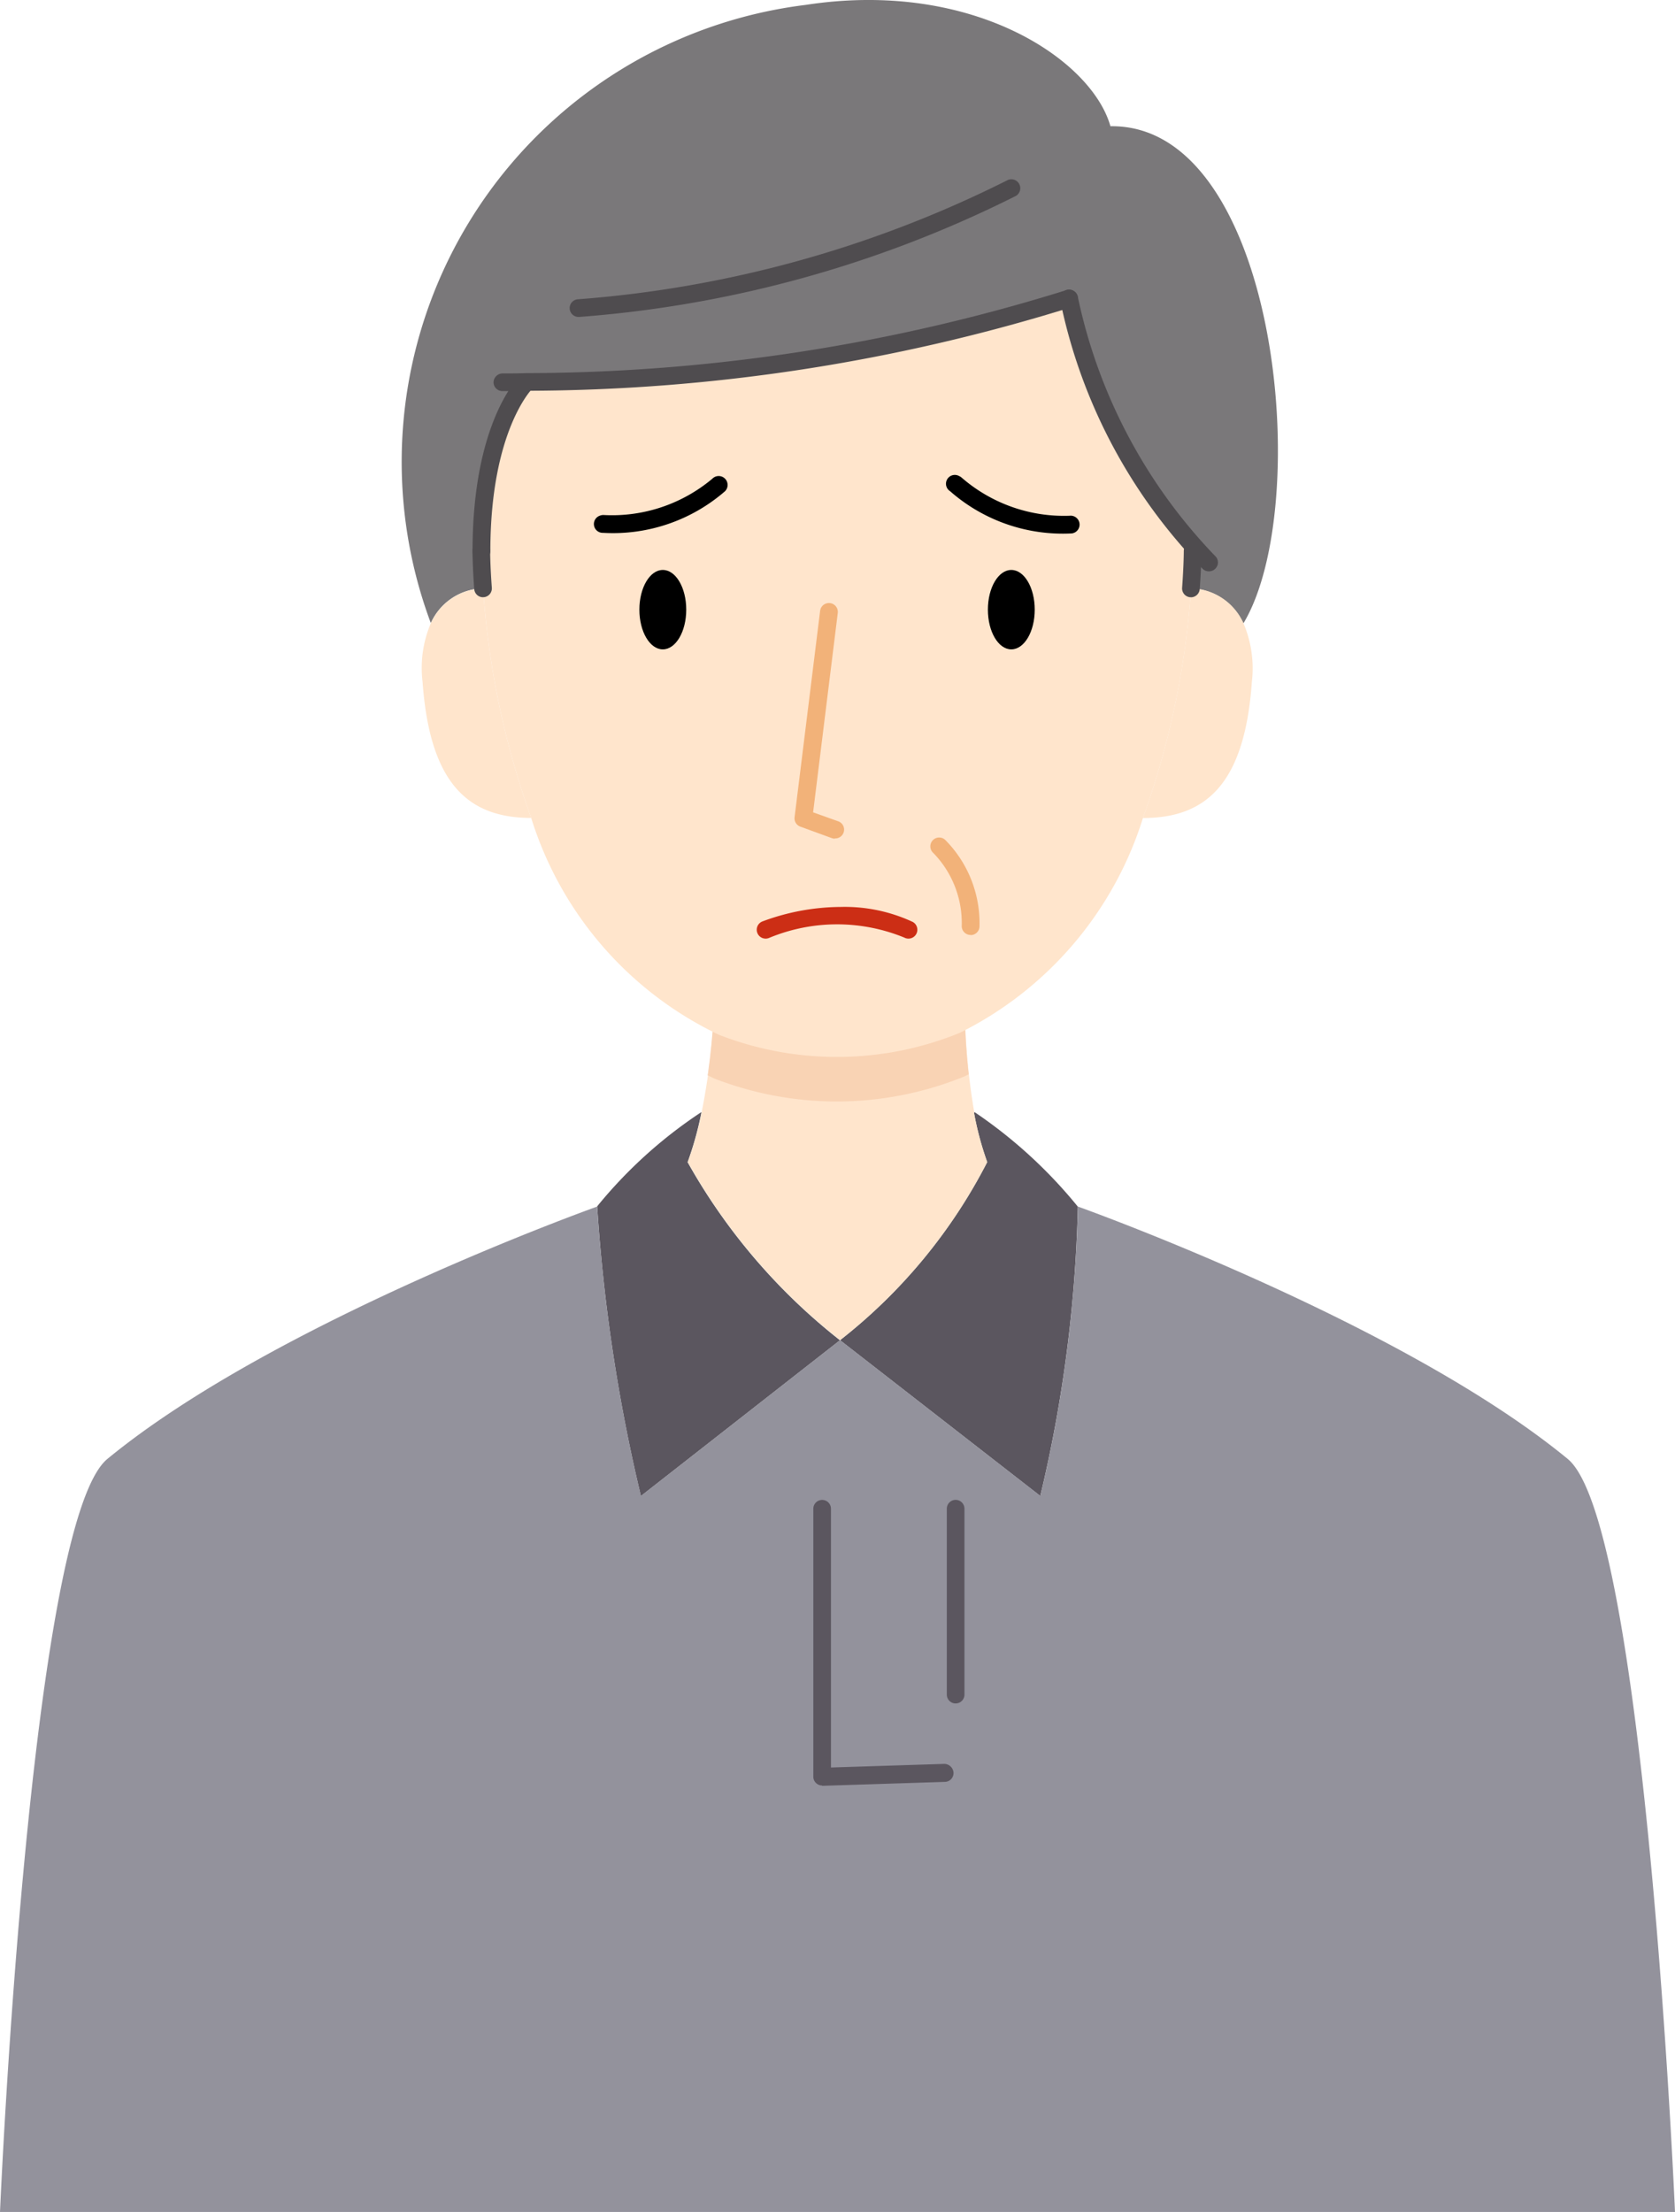 <svg id="グループ_29" data-name="グループ 29" xmlns="http://www.w3.org/2000/svg" xmlns:xlink="http://www.w3.org/1999/xlink" width="37.97" height="50.132" viewBox="0 0 37.97 50.132">
  <defs>
    <clipPath id="clip-path">
      <rect id="長方形_28" data-name="長方形 28" width="37.97" height="50.132" fill="none"/>
    </clipPath>
    <clipPath id="clip-path-2">
      <path id="パス_79" data-name="パス 79" d="M49.727,68.11a7.22,7.22,0,0,1-2.781-.521,16.018,16.018,0,0,1-.293,2.455,7.592,7.592,0,0,1-.313,1.12h0A13.548,13.548,0,0,0,49.8,75.2a12.177,12.177,0,0,0,3.336-4.036,7.035,7.035,0,0,1-.3-1.123,14.92,14.92,0,0,1-.215-2.5,7.2,7.2,0,0,1-2.892.568" transform="translate(-46.34 -67.542)" fill="none"/>
    </clipPath>
  </defs>
  <g id="グループ_24" data-name="グループ 24">
    <g id="グループ_23" data-name="グループ 23" clip-path="url(#clip-path)">
      <path id="パス_71" data-name="パス 71" d="M42.3,76.1a13.548,13.548,0,0,0,3.454,4.036l-4.513,3.531A39.077,39.077,0,0,1,40.25,77.1,10.481,10.481,0,0,1,42.6,74.972l.013,0A7.591,7.591,0,0,1,42.3,76.1Z" transform="translate(-26.713 -49.758)" fill="#5b565f"/>
      <path id="パス_72" data-name="パス 72" d="M59.677,74.962A10.793,10.793,0,0,1,62.011,77.1a31.255,31.255,0,0,1-.851,6.558l-4.54-3.531a12.177,12.177,0,0,0,3.336-4.036,7.035,7.035,0,0,1-.3-1.123Z" transform="translate(-37.578 -49.751)" fill="#5b565f"/>
      <path id="パス_73" data-name="パス 73" d="M37.97,104.1H0S.673,88.459,2.438,87.029c3.784-3.111,11.1-5.717,11.1-5.717a39.078,39.078,0,0,0,.992,6.558l4.513-3.531,4.54,3.531a31.255,31.255,0,0,0,.851-6.558s7.315,2.606,11.1,5.717C37.3,88.459,37.97,104.1,37.97,104.1" transform="translate(0 -53.965)" fill="#93929c"/>
      <path id="パス_74" data-name="パス 74" d="M29.944,8.662s-1.013.965-1.013,3.826c0,0,0,.317.039.848l-.039,0a1.334,1.334,0,0,0-1.146.786A10.436,10.436,0,0,1,36.291.11c3.771-.579,6.474,1.24,6.9,2.751,3.79-.055,4.635,8.574,3.013,11.271a1.338,1.338,0,0,0-1.152-.793l-.039,0c.039-.531.039-.848.039-.848A13.3,13.3,0,0,1,42.25,6.765a41.179,41.179,0,0,1-12.307,1.89Z" transform="translate(-18.019 0)" fill="#7a787a"/>
      <path id="パス_75" data-name="パス 75" d="M28.643,40.444a1.333,1.333,0,0,1,1.146-.787l.039,0a19.145,19.145,0,0,0,1.091,5.2c-1.447,0-2.3-.8-2.463-3.085a2.588,2.588,0,0,1,.188-1.33" transform="translate(-18.877 -26.318)" fill="#ffe5cc"/>
      <path id="パス_76" data-name="パス 76" d="M79.317,40.449a2.61,2.61,0,0,1,.188,1.324c-.162,2.289-1.019,3.085-2.47,3.085a19.147,19.147,0,0,0,1.091-5.205l.039,0a1.339,1.339,0,0,1,1.152.793" transform="translate(-51.127 -26.317)" fill="#ffe5cc"/>
      <path id="パス_77" data-name="パス 77" d="M52.834,70.041a7.035,7.035,0,0,0,.3,1.123A12.177,12.177,0,0,1,49.8,75.2a13.548,13.548,0,0,1-3.454-4.036h0a7.592,7.592,0,0,0,.313-1.12,16.018,16.018,0,0,0,.293-2.455,7.661,7.661,0,0,0,5.674-.047,14.92,14.92,0,0,0,.215,2.5" transform="translate(-30.755 -44.826)" fill="#ffe5cc"/>
    </g>
  </g>
  <g id="グループ_26" data-name="グループ 26" transform="translate(15.585 22.716)">
    <g id="グループ_25" data-name="グループ 25" clip-path="url(#clip-path-2)">
      <path id="パス_78" data-name="パス 78" d="M42.77,38.415a7.662,7.662,0,0,1-5.674.047,8.426,8.426,0,0,1-4.423-5.105,19.9,19.9,0,0,1-1.133-5.408c-.04-.552-.04-.881-.04-.881,0-2.973,1.053-3.975,1.053-3.975v-.007A42.776,42.776,0,0,0,45.34,21.122a13.819,13.819,0,0,0,2.916,5.946s0,.33-.04.881a19.9,19.9,0,0,1-1.133,5.408,8.47,8.47,0,0,1-4.312,5.058" transform="translate(-36.491 -36.734)" fill="#f9d3b4"/>
    </g>
  </g>
  <g id="グループ_28" data-name="グループ 28">
    <g id="グループ_27" data-name="グループ 27" clip-path="url(#clip-path)">
      <path id="パス_80" data-name="パス 80" d="M43.291,36.759a7.373,7.373,0,0,1-5.461.045,8.11,8.11,0,0,1-4.256-4.914,19.146,19.146,0,0,1-1.091-5.205c-.039-.531-.039-.848-.039-.848,0-2.861,1.013-3.826,1.013-3.826v-.006a41.165,41.165,0,0,0,12.307-1.89,13.3,13.3,0,0,0,2.807,5.723s0,.317-.039.848a19.146,19.146,0,0,1-1.091,5.205,8.152,8.152,0,0,1-4.15,4.868" transform="translate(-21.532 -13.35)" fill="#ffe5cc"/>
      <path id="パス_81" data-name="パス 81" d="M32.084,37.783a.2.2,0,0,1-.2-.187c-.039-.532-.039-.85-.039-.863a.2.2,0,0,1,.4,0s0,.317.038.833a.2.2,0,0,1-.187.216h-.015" transform="translate(-21.134 -24.246)" fill="#4f4c4f"/>
      <path id="パス_82" data-name="パス 82" d="M79.88,37.783h-.015a.2.2,0,0,1-.187-.216c.038-.516.038-.83.038-.833a.2.2,0,1,1,.4,0c0,.013,0,.331-.039.863a.2.2,0,0,1-.2.187" transform="translate(-52.881 -24.246)" fill="#4f4c4f"/>
      <path id="パス_83" data-name="パス 83" d="M33.461,21.816a.2.2,0,0,1-.2-.2.207.207,0,0,1,.21-.2c.176,0,.349,0,.522-.007a41.394,41.394,0,0,0,12.246-1.879.2.2,0,0,1,.137.38A41.8,41.8,0,0,1,34,21.809c-.175.007-.356.007-.539.007" transform="translate(-22.073 -12.952)" fill="#4f4c4f"/>
      <path id="パス_84" data-name="パス 84" d="M74.823,25.9a.2.2,0,0,1-.134-.05,12.221,12.221,0,0,1-3.236-6.094.2.2,0,0,1,.4-.076,12.034,12.034,0,0,0,3.108,5.868.2.2,0,0,1,.016.285.2.2,0,0,1-.151.067" transform="translate(-47.42 -12.951)" fill="#4f4c4f"/>
      <path id="パス_85" data-name="パス 85" d="M32.046,29.386a.2.2,0,0,1-.2-.2c0-2.915,1.032-3.93,1.076-3.972a.2.2,0,0,1,.279.291c-.011.011-.951.964-.951,3.681a.2.2,0,0,1-.2.2" transform="translate(-21.134 -16.696)" fill="#4f4c4f"/>
      <path id="パス_86" data-name="パス 86" d="M38.616,15.2a.2.2,0,0,1-.015-.4,26.038,26.038,0,0,0,9.72-2.693.2.2,0,0,1,.2.352A26.473,26.473,0,0,1,38.632,15.2h-.016" transform="translate(-25.495 -8.017)" fill="#4f4c4f"/>
      <path id="パス_87" data-name="パス 87" d="M54.466,45.977a.2.2,0,0,1-.069-.012l-.712-.26a.2.2,0,0,1-.131-.214l.579-4.677a.2.2,0,1,1,.4.049l-.559,4.518.561.2a.2.2,0,0,1-.069.391" transform="translate(-35.542 -26.969)" fill="#f2b279"/>
      <path id="パス_88" data-name="パス 88" d="M64.088,32.049a.216.216,0,0,1,.062.035,3.539,3.539,0,0,0,2.452.869.2.2,0,0,1,.05.4,3.872,3.872,0,0,1-2.759-.957.2.2,0,0,1,.2-.346" transform="translate(-42.356 -21.263)"/>
      <path id="パス_89" data-name="パス 89" d="M40.2,32.975a.209.209,0,0,1,.07-.01,3.536,3.536,0,0,0,2.467-.824.2.2,0,0,1,.286.285,3.871,3.871,0,0,1-2.764.943.2.2,0,0,1-.06-.393" transform="translate(-26.588 -21.292)"/>
      <path id="パス_90" data-name="パス 90" d="M67.648,39.3c0,.5-.238.9-.531.9s-.531-.4-.531-.9.238-.9.531-.9.531.4.531.9" transform="translate(-44.192 -25.482)"/>
      <path id="パス_91" data-name="パス 91" d="M44.158,39.3c0,.5-.238.9-.531.9s-.531-.4-.531-.9.238-.9.531-.9.531.4.531.9" transform="translate(-28.602 -25.482)"/>
      <path id="パス_92" data-name="パス 92" d="M63.616,58.64a.2.2,0,0,1-.2-.2,2.275,2.275,0,0,0-.644-1.658.2.2,0,0,1,.266-.3,2.679,2.679,0,0,1,.781,1.961.2.2,0,0,1-.2.2" transform="translate(-41.615 -37.449)" fill="#f2b279"/>
      <path id="パス_93" data-name="パス 93" d="M52.911,61.121a3.649,3.649,0,0,1,1.631.339.2.2,0,0,1-.191.355,4.018,4.018,0,0,0-3.073.012.2.2,0,0,1-.138-.379,5.147,5.147,0,0,1,1.771-.327" transform="translate(-33.853 -40.565)" fill="#cc2e15"/>
      <path id="パス_94" data-name="パス 94" d="M55.015,107.548a.2.2,0,0,1-.2-.2v-6.073a.2.2,0,0,1,.4,0v5.865l2.57-.082a.213.213,0,0,1,.208.2.2.2,0,0,1-.2.208l-2.779.089Z" transform="translate(-36.378 -67.079)" fill="#5b565f"/>
      <path id="パス_95" data-name="パス 95" d="M64.015,105.688a.2.2,0,0,1-.2-.2v-4.214a.2.2,0,0,1,.4,0v4.214a.2.2,0,0,1-.2.2" transform="translate(-42.352 -67.079)" fill="#5b565f"/>
    </g>
  </g>
</svg>
